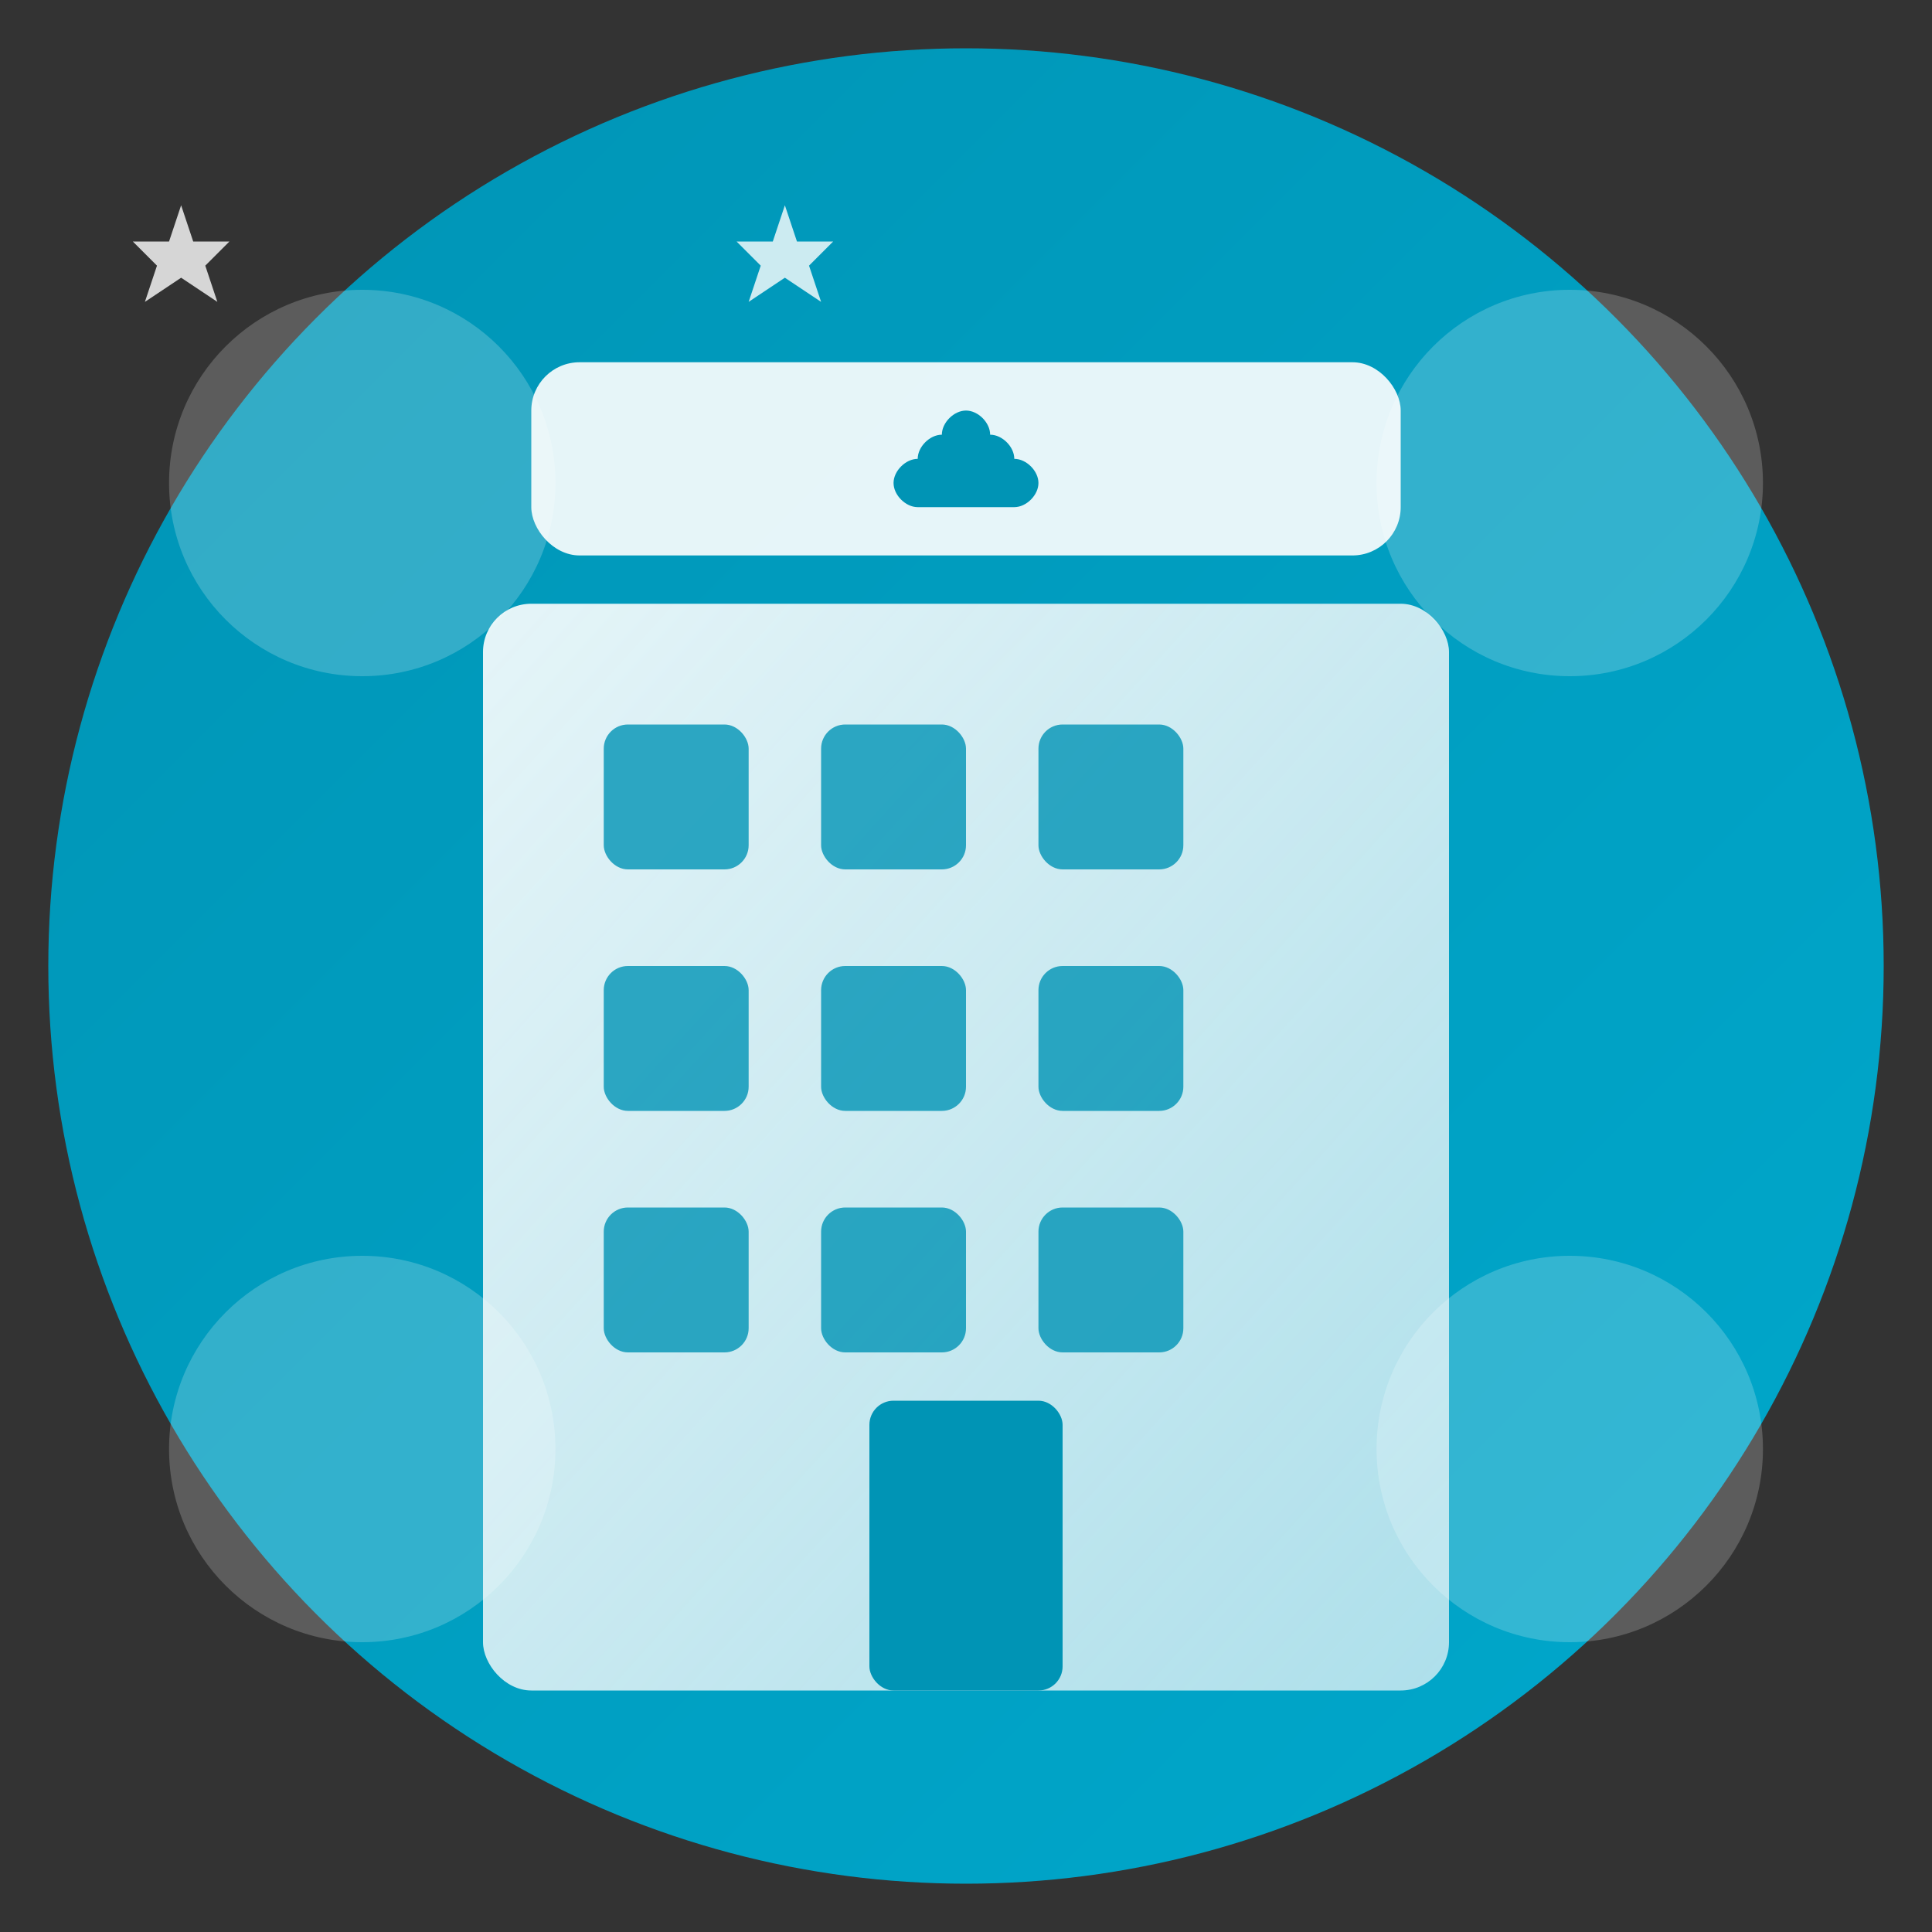 <svg width="80" height="80" viewBox="0 0 80 80" xmlns="http://www.w3.org/2000/svg">
  <rect x="0" y="0" width="80" height="80" fill="#333333" stroke="none"/>
  <defs>
    <linearGradient id="companyGradient" x1="0%" y1="0%" x2="100%" y2="100%">
      <stop offset="0%" style="stop-color:#0094b5;stop-opacity:1" />
      <stop offset="100%" style="stop-color:#00a8cc;stop-opacity:1" />
    </linearGradient>
    <linearGradient id="buildingGradient" x1="0%" y1="0%" x2="100%" y2="100%">
      <stop offset="0%" style="stop-color:#ffffff;stop-opacity:0.9" />
      <stop offset="100%" style="stop-color:#f8f9fa;stop-opacity:0.7" />
    </linearGradient>
  </defs>

  <!-- Background circle -->
  <circle cx="40" cy="40" r="38" fill="url(#companyGradient)" stroke="none"/>
  
  <!-- Building structure -->
  <rect x="20" y="25" width="40" height="45" rx="2" fill="url(#buildingGradient)"/>
  
  <!-- Building details -->
  <rect x="25" y="30" width="6" height="6" rx="1" fill="#0094b5" opacity="0.8"/>
  <rect x="34" y="30" width="6" height="6" rx="1" fill="#0094b5" opacity="0.8"/>
  <rect x="43" y="30" width="6" height="6" rx="1" fill="#0094b5" opacity="0.8"/>
  
  <rect x="25" y="40" width="6" height="6" rx="1" fill="#0094b5" opacity="0.8"/>
  <rect x="34" y="40" width="6" height="6" rx="1" fill="#0094b5" opacity="0.8"/>
  <rect x="43" y="40" width="6" height="6" rx="1" fill="#0094b5" opacity="0.8"/>
  
  <rect x="25" y="50" width="6" height="6" rx="1" fill="#0094b5" opacity="0.8"/>
  <rect x="34" y="50" width="6" height="6" rx="1" fill="#0094b5" opacity="0.8"/>
  <rect x="43" y="50" width="6" height="6" rx="1" fill="#0094b5" opacity="0.8"/>
  
  <!-- Entrance door -->
  <rect x="36" y="58" width="8" height="12" rx="1" fill="#0094b5"/>
  
  <!-- Flag or logo area -->
  <rect x="22" y="15" width="36" height="8" rx="2" fill="#ffffff" opacity="0.9"/>
  
  <!-- Maple leaf in logo area -->
  <path d="M40 17 C39.5 17, 39 17.5, 39 18 C38.5 18, 38 18.5, 38 19 C37.5 19, 37 19.5, 37 20 C37 20.5, 37.5 21, 38 21 L42 21 C42.5 21, 43 20.5, 43 20 C43 19.5, 42.5 19, 42 19 C42 18.5, 41.5 18, 41 18 C41 17.5, 40.5 17, 40 17 Z" 
        fill="#0094b5"/>
  
  <!-- Company success indicators -->
  <circle cx="15" cy="20" r="8" fill="#ffffff" opacity="0.2"/>
  <circle cx="65" cy="20" r="8" fill="#ffffff" opacity="0.2"/>
  <circle cx="15" cy="60" r="8" fill="#ffffff" opacity="0.2"/>
  <circle cx="65" cy="60" r="8" fill="#ffffff" opacity="0.2"/>
  
  <!-- Stars indicating quality -->
  <g fill="#ffffff" opacity="0.8">
    <polygon points="15,17 16,20 19,20 17,22 18,25 15,23 12,25 13,22 11,20 14,20" transform="scale(0.5)"/>
    <polygon points="65,17 66,20 69,20 67,22 68,25 65,23 62,25 63,22 61,20 64,20" transform="scale(0.5)"/>
  </g>
</svg>
